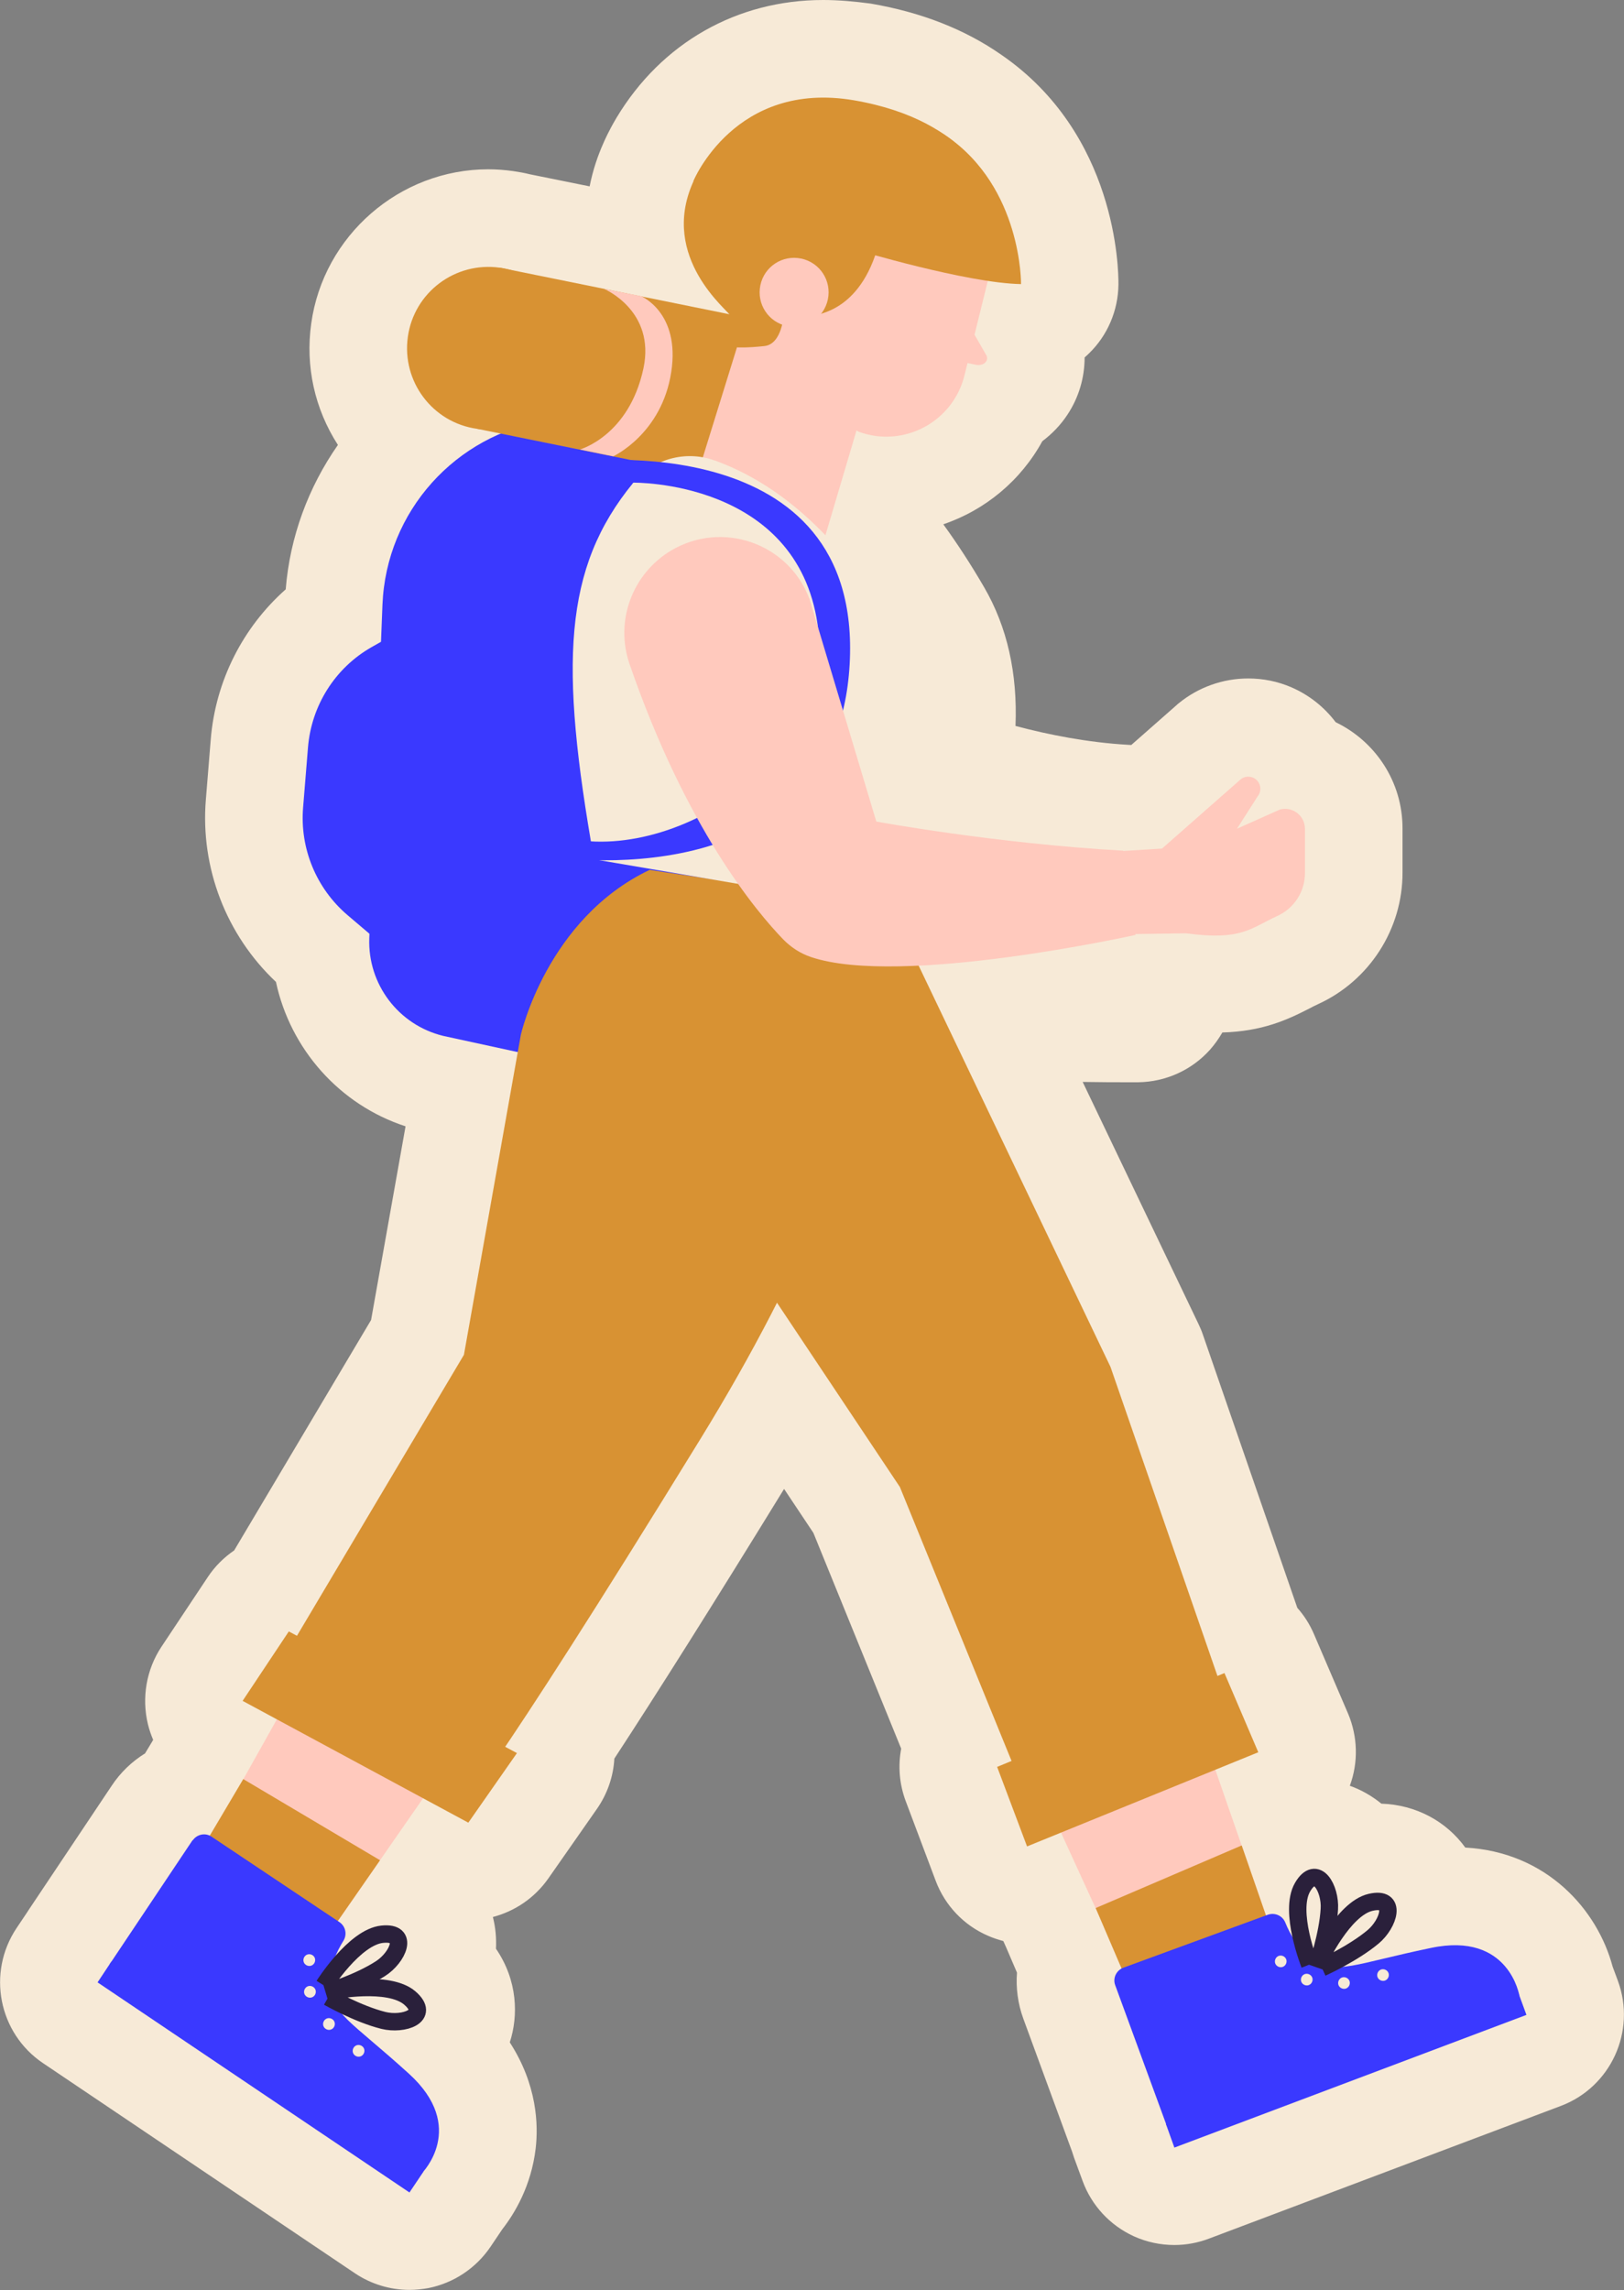 <?xml version="1.0" encoding="UTF-8"?>
<svg id="Calque_2" data-name="Calque 2" xmlns="http://www.w3.org/2000/svg" viewBox="0 0 99.87 140.82">
  <rect x="0" y="0" width="99.87" height="140.82" fill="#808080" stroke="none"/>
  <defs>
    <style>
      .cls-1 {
        fill: none;
        stroke: #2a203b;
        stroke-miterlimit: 10;
        stroke-width: 1.07px;
      }

      .cls-2 {
        fill: #f7ead7;
      }

      .cls-3 {
        fill: #d89233;
      }

      .cls-4 {
        fill: #3a39ff;
      }

      .cls-5 {
        fill: #ffc9bd;
      }
    </style>
  </defs>
  <g id="Calque_1-2" data-name="Calque 1">
    <g>
      <path class="cls-2" d="M25.18,137.82c-.59,0-1.18-.18-1.68-.51l-19.18-12.92c-1.37-.92-1.74-2.78-.82-4.16l5.84-8.74c.43-.64,1.03-1.12,1.72-1.41l1.31-2.21.57-1.01c-.46-.4-.8-.94-.95-1.54-.2-.82-.05-1.69.41-2.39l2.84-4.27c.33-.5.79-.87,1.31-1.09l9.11-15.33,2.71-15.23-1.76-.38c-3.77-.91-6.48-4.07-6.87-7.79l-.32-.27c-2.66-2.26-4.08-5.69-3.79-9.16l.3-3.69c.26-3.22,1.94-6.14,4.55-7.98l.03-.67c.15-3.69,1.67-7.13,4.14-9.73-.37-.33-.7-.7-1.01-1.11-1.29-1.71-1.83-3.81-1.54-5.93.55-3.93,3.95-6.9,7.92-6.9.37,0,.74.03,1.11.08.28.04.55.09.81.16l7.18,1.46c-.31-1.97.11-3.72.72-5.1.17-.44.4-.84.61-1.18,0,0,.02-.03.03-.04,1.06-1.76,4.14-5.78,10.13-5.78.78,0,1.6.07,2.42.21,2.69.46,4.98,1.35,6.82,2.65.03.02.07.04.09.07,5.85,4.02,5.84,11.27,5.83,11.58,0,.8-.34,1.56-.91,2.12-.44.42-.99.7-1.58.8.05.08.09.17.13.26.45,1.05.35,2.24-.28,3.19-.34.52-.81.93-1.36,1.2-1.2,2.78-3.9,4.66-7,4.77l-.68,2.31c1.35,1.59,2.63,3.43,3.82,5.49,1.43,2.48,1.87,5.57,1.29,9.21,2.6.84,6.19,1.75,9.99,1.97.42.02.81.13,1.17.31,0,0,3.98-3.51,4.01-3.53.67-.55,1.51-.85,2.37-.85.51,0,1.01.1,1.48.3.84.36,1.51,1.02,1.9,1.82,1.79.49,3.11,2.13,3.11,4.08v2.72c0,2.3-1.35,4.41-3.45,5.36-.25.11-.47.23-.68.34-.98.51-2.19,1.14-4.38,1.14-.55,0-1.15-.04-1.82-.12.04.79-.23,1.57-.76,2.17-.56.63-1.36.99-2.21,1h-.66c-1.42,0-4.3-.02-7.55-.17l9.25,19.34c.05.1.09.21.13.31l6.05,17.48c.37.3.68.69.88,1.16l2.09,4.87c.32.74.32,1.58.02,2.32-.31.74-.9,1.33-1.65,1.64l.79,2.28c.63-.31,1.21-.36,1.53-.36.98,0,1.9.41,2.61,1.15.12.13.24.27.34.42.32-.06.63-.1.93-.1,1.56,0,2.91.91,3.42,2.31.06.15.1.3.13.46.41-.05.82-.08,1.21-.08,3.88,0,6.2,2.59,6.84,5.23l.37,1.02c.57,1.55-.22,3.26-1.76,3.84l-21.64,8.16c-.34.13-.7.19-1.06.19-.43,0-.85-.09-1.25-.27-.73-.33-1.29-.94-1.57-1.7l-.53-1.44c-.03-.09-.06-.18-.08-.26l-3.04-8.28c-.27-.73-.3-1.5-.12-2.21l-1.02-2.38-.93-2.02c-.18.03-.36.05-.53.05-.41,0-.82-.08-1.2-.25-.74-.32-1.32-.93-1.61-1.69l-1.84-4.89c-.29-.78-.24-1.62.09-2.32l-5.92-14.53-4.62-6.93c-.77,1.37-1.59,2.75-2.43,4.13-4.51,7.33-8.16,13.12-10.88,17.24.13.77-.05,1.57-.5,2.22l-2.99,4.28c-.58.83-1.51,1.28-2.46,1.28-.48,0-.97-.12-1.42-.36l-.42-.23-1.31,1.89c.83.44,1.44,1.16,1.71,2.09.23.77.18,1.54-.05,2.25,1.84,1.69,1.35,3.55,1.15,4.08-.15.41-.38.78-.67,1.11,3.09,3.28,2.63,7,.67,9.42l-.78,1.16c-.44.66-1.13,1.12-1.91,1.27-.19.04-.39.06-.58.06Z"/>
      <path class="cls-2" d="M50.62,6c.6,0,1.23.05,1.91.17,2.58.45,4.39,1.28,5.65,2.18,0,0,.01,0,.02.01,4.66,3.21,4.59,9.11,4.59,9.11-.59-.01-1.29-.09-2.05-.2l-.82,3.3.75,1.3c.13.3-.13.58-.5.58-.05,0-.11,0-.16-.02l-.52-.11-.19.77c-.56,2.27-2.6,3.76-4.8,3.76-.56,0-1.14-.1-1.7-.3,0,0-.05-.03-.14-.08l-1.91,6.45c1.57,1.64,3.1,3.69,4.58,6.24,1.62,2.8,1.27,6.49.41,9.66,2.49.96,7.68,2.69,13.3,3.01l.05.5,2.37-.15,4.83-4.25c.14-.11.3-.17.47-.17.1,0,.2.02.29.06.45.2.59.77.28,1.15l-1.27,1.99,2.64-1.18c.11-.03.21-.04.32-.04.66,0,1.23.53,1.23,1.23v2.72c0,1.13-.66,2.16-1.69,2.63-1.33.61-1.93,1.21-3.81,1.21-.5,0-1.1-.04-1.82-.14l-3.31.05.32,3.15s-.23,0-.64,0c-1.86,0-7.46-.04-12.48-.52l11.47,23.98,6.58,19.01.42-.18,2.09,4.87-2.64,1.07,1.61,4.65,1.49,4.3.11-.04c.09-.03.19-.05.29-.05.33,0,.65.2.78.53.24.58.65,1.37,1.29,1.94-.33-1.03-.84-3.03-.21-4.1.25-.43.5-.6.73-.6.56,0,.98,1.05.93,1.94-.07,1.23-.49,2.66-.68,3.28.04.02.07.04.11.05l-.06-.16s1.48-3.19,3.15-3.58c.17-.04.31-.06.44-.06,1.12,0,.59,1.45-.27,2.18-.95.8-2.28,1.48-2.86,1.76.22.06.44.08.69.08,1.09,0,2.58-.52,5.73-1.17.54-.11,1.03-.16,1.47-.16,3.22,0,3.88,2.69,3.95,3.08l.44,1.21-21.64,8.16-.53-1.44h.01s-3.13-8.55-3.13-8.55c-.15-.4.03-.83.39-1.02l-1.59-3.71-2.13-4.64-2.09.85-1.84-4.89.89-.37-6.86-16.84-7.57-11.34c-1.31,2.59-2.86,5.38-4.71,8.38-6.16,10.02-9.84,15.71-12.01,18.93l.72.39-2.99,4.28-2.78-1.5-2.65,3.81h0l-2.6,3.74.1.07c.38.25.48.76.24,1.14-.33.53-.72,1.33-.81,2.19.64-.87,1.95-2.46,3.19-2.59.09,0,.17-.01.24-.01,1.39,0,.65,1.5-.35,2.14-1.04.67-2.44,1.17-3.05,1.38,0,.04.01.08.02.12l.09-.14s1.04-.21,2.2-.21c.95,0,1.97.14,2.55.64,1.07.92.11,1.46-.94,1.46-.23,0-.46-.03-.68-.08-1.2-.3-2.53-.97-3.1-1.27.45,1.14,1.73,1.9,4.66,4.55,3.24,2.94,1.35,5.5.89,6.03h0s-.85,1.28-.85,1.28l-19.18-12.92.74-1.11h0s5.1-7.63,5.1-7.63c.16-.24.42-.37.69-.37.12,0,.25.03.36.08l2.06-3.47,2.06-3.68-2.11-1.14,2.84-4.27.5.27,10.27-17.28,3.31-18.61-4.58-1c-2.76-.67-4.66-3.18-4.55-6.02v-.25s-1.33-1.14-1.33-1.14c-1.93-1.64-2.95-4.11-2.74-6.63l.3-3.69c.21-2.57,1.67-4.88,3.9-6.16.22-.12.41-.24.59-.33l.09-2.28c.19-4.75,3.14-8.77,7.27-10.52l-1.45-.29c-2.74-.38-4.65-2.91-4.26-5.65.35-2.5,2.49-4.31,4.95-4.31.23,0,.46.02.7.05.19.03.38.07.56.11l7.96,1.61.16.03s0,0,0,0l5.42,1.1s0,0-.01-.01c-.56-.62-4.19-3.78-2.19-8.16h0s.13-.32.41-.79c0,0,0,0,0,0,0,0,0,0,0,0,.86-1.44,3.15-4.35,7.57-4.35M50.62,0h0c-5.3,0-9.93,2.63-12.7,7.23-.01.02-.03.04-.04.07-.44.74-.69,1.31-.79,1.54-.32.72-.63,1.61-.83,2.62l-3.66-.74c-.36-.09-.71-.15-1.05-.2-.5-.07-1.02-.11-1.52-.11-5.46,0-10.14,4.08-10.89,9.48-.37,2.63.21,5.25,1.64,7.47-1.81,2.59-2.95,5.64-3.21,8.88-2.64,2.34-4.32,5.64-4.61,9.23l-.3,3.69c-.35,4.2,1.26,8.35,4.31,11.22.88,4.11,3.89,7.55,7.97,8.88l-2.12,11.91-8.42,14.17c-.63.43-1.19.98-1.63,1.65l-2.84,4.27c-.93,1.4-1.23,3.14-.83,4.78.08.33.19.64.32.95l-.5.83c-.81.5-1.52,1.18-2.06,2l-5.1,7.63s-.06.09-.09.14l-.65.97c-1.84,2.75-1.11,6.47,1.63,8.31l19.18,12.92c1,.67,2.17,1.02,3.35,1.02.39,0,.77-.04,1.16-.11,1.56-.31,2.94-1.23,3.83-2.55l.72-1.07c.76-.97,1.78-2.67,2.05-4.96.17-1.44.1-3.92-1.59-6.53.53-1.63.49-3.8-.85-5.76.03-.63-.02-1.29-.19-1.95,1.34-.35,2.56-1.16,3.41-2.37l2.99-4.28c.64-.92,1.01-1.99,1.07-3.09,2.67-4.08,6.16-9.62,10.4-16.52.01-.02.02-.04.04-.06l1.8,2.7,5.4,13.27c-.2,1.05-.12,2.16.28,3.23l1.84,4.89c.57,1.52,1.73,2.74,3.21,3.38.31.14.63.24.95.33l.18.4.66,1.54c-.07.94.05,1.9.39,2.83l3,8.18c.04.12.08.25.12.37l.53,1.44c.55,1.5,1.68,2.72,3.14,3.39.79.36,1.64.54,2.5.54.72,0,1.43-.13,2.12-.39l21.64-8.16c3.08-1.16,4.65-4.59,3.52-7.68l-.33-.89c-.93-3.49-4.04-7.04-9.06-7.32-1.17-1.62-3.04-2.63-5.16-2.7-.59-.48-1.24-.85-1.94-1.1.53-1.44.49-3.02-.11-4.44l-2.09-4.87c-.26-.61-.61-1.16-1.03-1.63l-5.81-16.81c-.07-.21-.16-.42-.26-.63l-7.13-14.9c1.14.02,2.08.02,2.72.02.44,0,.69,0,.69,0,1.69-.02,3.29-.74,4.42-2,.29-.33.54-.68.76-1.06,2.45-.07,3.98-.77,5.34-1.47.17-.09.34-.18.54-.27,3.16-1.44,5.21-4.62,5.2-8.1v-2.72c0-2.87-1.68-5.35-4.11-6.52-.7-.93-1.63-1.67-2.71-2.14-.85-.37-1.75-.55-2.67-.55-1.56,0-3.07.54-4.28,1.53-.05.04-.11.09-.16.14l-2.75,2.42c-.06,0-.13-.01-.19-.01-2.48-.14-4.9-.62-6.93-1.16.13-3.23-.51-6.09-1.93-8.53-.8-1.38-1.64-2.67-2.51-3.87,2.59-.88,4.77-2.7,6.09-5.11.6-.45,1.13-1,1.55-1.64.7-1.06,1.05-2.28,1.05-3.51.09-.08.18-.16.26-.24,1.15-1.11,1.8-2.64,1.82-4.24.01-.93-.1-9.25-7.2-14.13-.01,0-.02-.02-.03-.02-2.21-1.54-4.9-2.6-8.01-3.13C52.56.09,51.58,0,50.62,0h0Z"/>
    </g>
    <g>
      <g>
        <g>
          <path class="cls-4" d="M24.15,39.1c-.1.02-.63.31-1.31.7-2.24,1.28-3.69,3.59-3.9,6.16l-.3,3.69c-.21,2.52.81,4.99,2.74,6.63l1.93,1.64.84-18.83Z"/>
          <path class="cls-4" d="M47.61,26.51l-11.38-.74c-.88-.06-1.77-.05-2.64.09-5.55.87-9.84,5.56-10.07,11.33l-.81,20.49c-.11,2.83,1.79,5.35,4.55,6.02l16.66,3.62,3.7-40.8Z"/>
        </g>
        <g>
          <polygon class="cls-3" points="30.73 16.46 51.54 20.68 50.53 30.67 29.35 26.37 30.73 16.46"/>
          <path class="cls-3" d="M34.99,22.11c-.38,2.74-2.91,4.64-5.65,4.26-2.74-.38-4.64-2.91-4.26-5.65s2.91-4.64,5.65-4.26,4.65,2.91,4.26,5.65Z"/>
          <path class="cls-5" d="M37.18,17.78s3.14,1.34,2.39,4.87c-.89,4.16-3.91,4.99-3.91,4.99l2.05.42s2.99-1.37,3.57-5.19c.56-3.66-1.86-4.66-1.86-4.66l-2.24-.44Z"/>
          <path class="cls-4" d="M45.38,19.53s3.14,1.34,2.39,4.87c-.89,4.16-3.91,4.99-3.91,4.99l2.05.42s2.99-1.37,3.57-5.19c.56-3.66-2.1-4.69-2.1-4.69l-2-.41Z"/>
        </g>
      </g>
      <g>
        <g>
          <g>
            <g>
              <polygon class="cls-5" points="62.42 106.52 70.31 123.74 78.46 119.54 72.42 102.15 62.42 106.52"/>
              <polygon class="cls-3" points="67.38 117.33 76.36 113.48 78.46 119.54 69.71 122.77 67.38 117.33"/>
            </g>
            <g>
              <path class="cls-4" d="M68.58,122.07l3.16,8.62,21.7-7.95s-.62-3.97-5.43-2.96c-4.81,1-5.76,1.68-7.29.69-.87-.56-1.4-1.56-1.68-2.25-.17-.42-.64-.63-1.07-.48l-8.89,3.26c-.43.16-.66.64-.5,1.07Z"/>
              <polygon class="cls-4" points="72.22 132.06 93.87 123.9 93.34 122.45 71.7 130.61 72.22 132.06"/>
              <g>
                <path class="cls-2" d="M78.42,120.73c.07.19.28.28.46.22.19-.07.28-.28.22-.46-.07-.19-.28-.28-.46-.22-.19.07-.28.28-.22.46Z"/>
                <path class="cls-2" d="M80.02,121.85c.07.19.28.28.46.22.19-.07.28-.28.22-.46-.07-.19-.28-.28-.46-.22-.19.07-.28.28-.22.46Z"/>
                <path class="cls-2" d="M82.31,122.06c.07.19.28.28.46.22.19-.07.28-.28.22-.46-.07-.19-.28-.28-.46-.22-.19.07-.28.28-.22.46Z"/>
                <path class="cls-2" d="M84.71,121.57c.07.19.28.28.46.22.19-.07.28-.28.22-.46-.07-.19-.28-.28-.46-.22-.19.07-.28.28-.22.46Z"/>
              </g>
              <path class="cls-1" d="M81.13,120.56s1.48-3.19,3.15-3.58c1.67-.39,1.12,1.32.16,2.12-1.24,1.04-3.15,1.9-3.15,1.9"/>
              <path class="cls-1" d="M80.54,120.8s-1.3-3.26-.44-4.75c.86-1.48,1.73.09,1.65,1.34-.09,1.62-.78,3.59-.78,3.59"/>
            </g>
          </g>
          <g>
            <polygon class="cls-3" points="54.73 55.69 68.29 84.05 75.79 105.72 63.64 111.8 55.34 91.44 43.69 73.97 54.73 55.69"/>
            <polygon class="cls-3" points="63.16 113.54 77.38 107.75 75.3 102.88 61.32 108.65 63.16 113.54"/>
          </g>
        </g>
        <g>
          <g>
            <g>
              <polygon class="cls-5" points="20.78 99.03 11.52 115.55 19.71 119.66 30.21 104.54 20.78 99.03"/>
              <polygon class="cls-3" points="14.96 109.4 23.37 114.39 19.71 119.66 11.94 114.5 14.96 109.4"/>
            </g>
            <g>
              <path class="cls-4" d="M11.84,113.16l-5.1,7.63,19.2,12.85s2.84-2.83-.8-6.13c-3.64-3.3-4.75-3.66-4.85-5.48-.06-1.04.43-2.05.83-2.69.24-.39.13-.89-.24-1.14l-7.87-5.26c-.38-.26-.9-.15-1.16.23Z"/>
              <polygon class="cls-4" points="6 121.9 25.18 134.82 26.04 133.54 6.85 120.62 6 121.9"/>
              <g>
                <path class="cls-2" d="M18.72,120.33c-.11.17-.07.39.1.5.17.11.39.07.5-.1.11-.17.07-.39-.1-.5-.17-.11-.39-.07-.5.1Z"/>
                <path class="cls-2" d="M18.76,122.28c-.11.17-.07.39.1.5s.39.07.5-.1.07-.39-.1-.5c-.17-.11-.39-.07-.5.1Z"/>
                <path class="cls-2" d="M19.93,124.26c-.11.17-.07.39.1.5.17.11.39.07.5-.1.11-.17.07-.39-.1-.5s-.39-.07-.5.1Z"/>
                <path class="cls-2" d="M21.75,125.91c-.11.17-.07.39.1.5s.39.07.5-.1c.11-.17.07-.39-.1-.5-.17-.11-.39-.07-.5.1Z"/>
              </g>
              <path class="cls-1" d="M20.45,122.42s3.45-.68,4.75.44c1.3,1.12-.4,1.68-1.62,1.38-1.57-.39-3.39-1.43-3.39-1.43"/>
              <path class="cls-1" d="M19.92,122.09s1.87-2.97,3.58-3.15c1.71-.18.95,1.45-.11,2.12-1.36.88-3.36,1.48-3.36,1.48"/>
            </g>
          </g>
          <g>
            <path class="cls-3" d="M54.73,55.69s1.67,11.13-11.66,32.8c-13.32,21.67-15.02,23.08-15.02,23.08l-12.38-6.62,12.86-21.64,3.5-19.68s1.6-7.13,7.92-10.14l14.78,2.21Z"/>
            <polygon class="cls-3" points="14.92 104.59 28.8 112.08 31.79 107.8 17.76 100.32 14.92 104.59"/>
          </g>
        </g>
      </g>
      <g>
        <polygon class="cls-5" points="48.78 18.26 45.32 21.36 42.8 29.48 50.28 34.54 53.38 24.08 48.78 18.26"/>
        <g>
          <path class="cls-5" d="M61.22,15.36l-1.91,7.73c-.71,2.86-3.74,4.47-6.5,3.46,0,0-2.46-1.26-2.8-4.7l-.89-6.95,12.1.47Z"/>
          <path class="cls-5" d="M59.32,19.52l1.35,2.35c.15.35-.21.65-.66.56l-1.58-.33.89-2.58Z"/>
          <path class="cls-3" d="M50.09,19.42c.07-.14,3.03-.18,4.07-4.93l-5.28-.89-.93,3.14,2.14,2.68Z"/>
          <path class="cls-3" d="M48.2,19.31s-.09,1.85-1.19,1.97-1.69.08-1.69.08c0,0,.17-1.32-.48-2.05-.59-.66-4.63-4.16-1.78-8.95,1.02-1.71,2.81-2.83,4.8-2.86,1.65-.02,3.76.61,6.1,2.88l-2.78,5.62-2.96,3.31Z"/>
          <path class="cls-3" d="M52.64,15.36s6.81,2.05,10.15,2.11c0,0,.07-5.91-4.59-9.11-4.66-3.21-8.77,2.76-8.77,2.76l3.21,4.25Z"/>
          <path class="cls-3" d="M60.97,11.86s-1.11-4.42-8.44-5.69c-7.34-1.26-9.89,4.97-9.89,4.97l6.06,2.02,12.28-1.3Z"/>
          <path class="cls-5" d="M50.91,18.41c-.24,1.15-1.36,1.88-2.51,1.64s-1.88-1.36-1.64-2.51c.24-1.15,1.36-1.88,2.51-1.64,1.15.24,1.88,1.36,1.64,2.51Z"/>
        </g>
      </g>
      <g>
        <path class="cls-2" d="M52.99,55.65s5.89-10.36,2.35-16.49c-3.54-6.13-7.41-9.4-11.37-10.84-.01,0-.03-.01-.04-.01-1.78-.64-3.79-.08-4.99,1.38-4.3,5.25-4.54,11.14-2.41,23.15l16.47,2.81Z"/>
        <path class="cls-4" d="M38.94,29.68s10.06-.18,11.34,8.73c1.27,8.91-10.12,15.41-16.63,12.74l.08,1.52s17.69,2.9,18.52-11.81c.83-14.71-16.72-12.46-16.72-12.46l3.41,1.28Z"/>
      </g>
      <g>
        <path class="cls-5" d="M65.3,52.56l6.16-.38,4.83-4.25c.21-.18.51-.22.77-.11h0c.45.2.59.77.28,1.15l-1.27,1.99,2.64-1.18c.78-.21,1.54.38,1.54,1.19v2.72c0,1.13-.66,2.16-1.69,2.63-1.68.77-2.2,1.53-5.63,1.07l-6.99.1-.64-4.93Z"/>
        <path class="cls-5" d="M49.77,36.79l4.12,13.73s7.33,1.35,15.18,1.79l.76,5.18s-14.46,3.22-19.96,1.36c-.65-.22-1.22-.59-1.7-1.08-1.65-1.7-5.98-6.85-9.46-16.95-.9-2.63.17-5.53,2.55-6.96h0c3.13-1.87,7.19-.48,8.5,2.92Z"/>
      </g>
    </g>
  </g>
</svg>